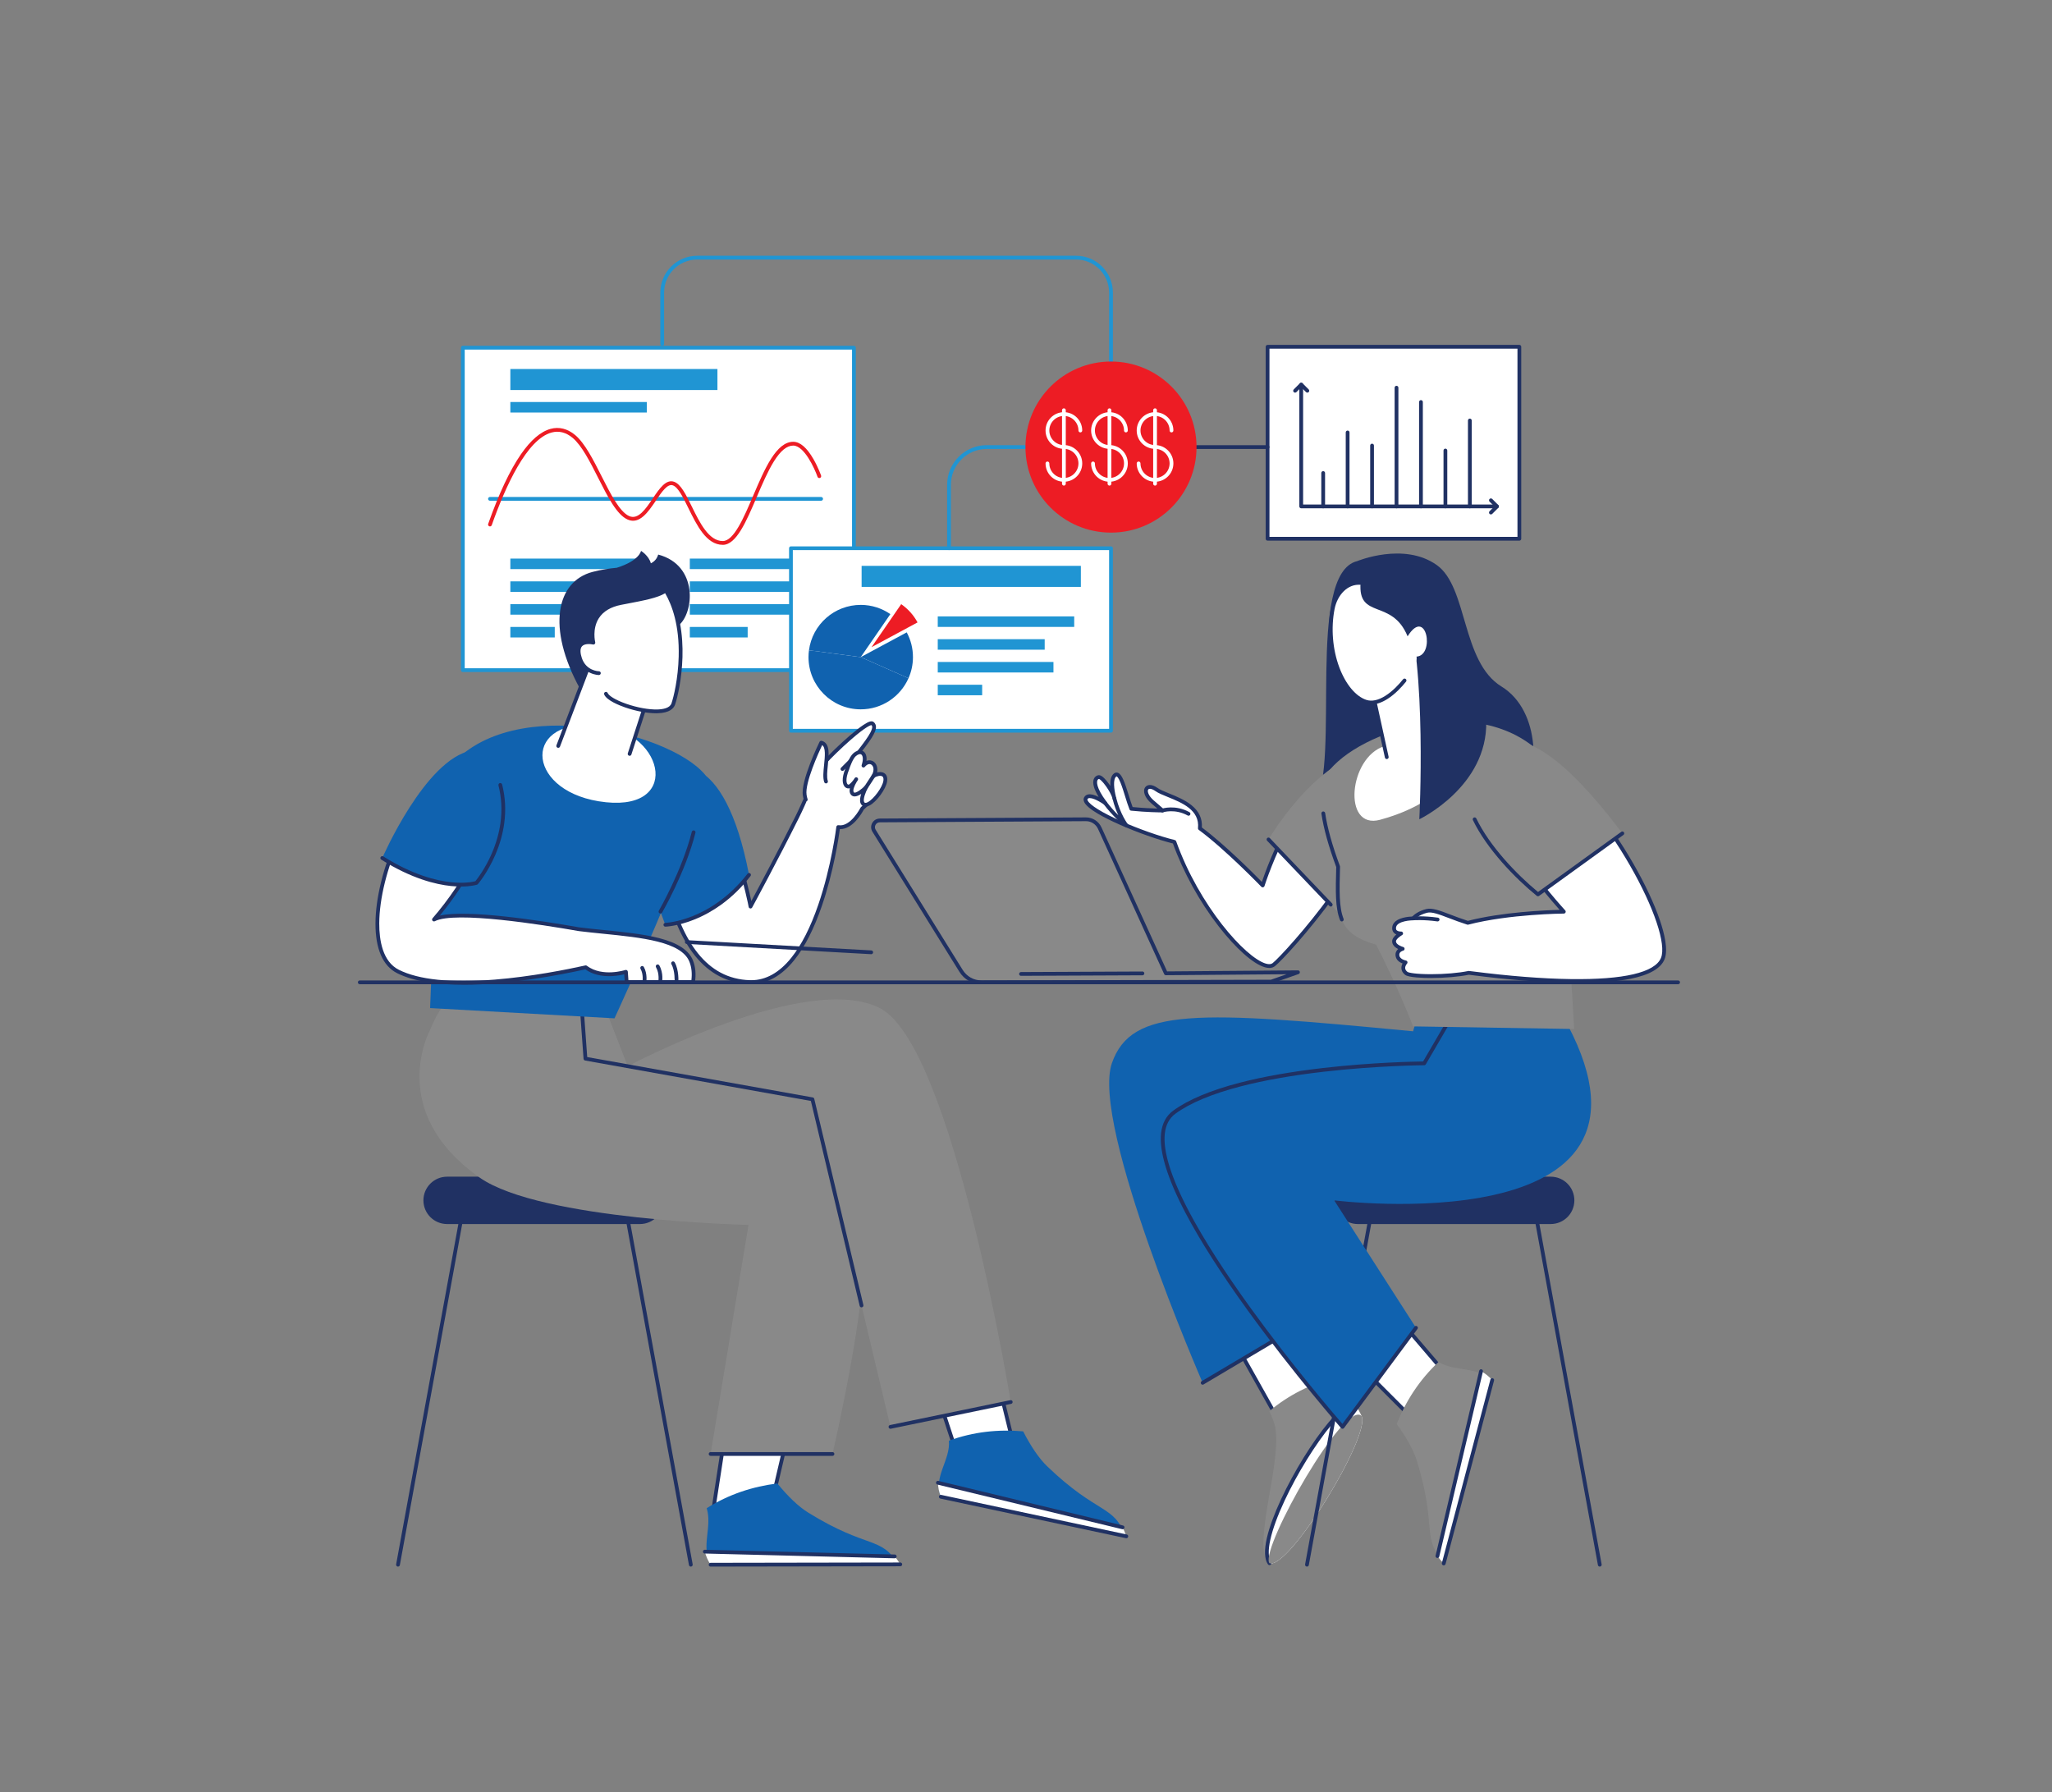 <?xml version="1.0" encoding="UTF-8"?>
<svg id="_àð_1" data-name="˜àð_1" xmlns="http://www.w3.org/2000/svg" viewBox="0 0 1905.31 1664">
  <rect x="0" y="0" width="1905.31" height="1664" fill="#808080" stroke="none"/>
  <defs>
    <style>
      .cls-1 {
        fill: #ed1c24;
      }

      .cls-2 {
        fill: #fff;
      }

      .cls-3 {
        fill: #1062af;
      }

      .cls-4 {
        fill: #203163;
      }

      .cls-5 {
        fill: #898989;
      }

      .cls-6 {
        fill: #2095d3;
      }
    </style>
  </defs>
  <g>
    <g>
      <g>
        <rect class="cls-2" x="429.74" y="322.79" width="363.15" height="299.4"/>
        <path class="cls-6" d="M792.88,623.95h-363.15c-.97,0-1.75-.79-1.75-1.75v-299.4c0-.97.79-1.75,1.75-1.75h363.15c.97,0,1.75.79,1.75,1.75v299.4c0,.97-.79,1.75-1.75,1.75ZM431.49,620.44h359.64v-295.89h-359.64v295.89Z"/>
      </g>
      <rect class="cls-6" x="473.87" y="342.58" width="192.28" height="19.53"/>
      <g>
        <path class="cls-6" d="M762.43,464.9h-307.48c-.97,0-1.75-.79-1.75-1.75s.79-1.75,1.75-1.75h307.48c.97,0,1.75.79,1.75,1.75s-.79,1.75-1.75,1.75Z"/>
        <path class="cls-1" d="M671.11,505.83c-15.21,0-24.09-18.1-31.93-34.06-4.92-10.03-9.57-19.5-14.45-21.17-5-1.71-10.19,5.98-15.7,14.12-7.11,10.52-15.17,22.45-26.17,17.67-10.1-4.38-18.52-21.06-27.45-38.71-7.46-14.75-15.17-30.01-23.64-37.1-6.21-5.19-12.84-6.88-19.69-5-23,6.31-42.87,50.24-55.48,85.99-.32.91-1.32,1.39-2.24,1.07-.91-.32-1.39-1.32-1.07-2.24,9.88-28.01,20.11-49.75,30.39-64.62,9.09-13.15,18.34-21.09,27.48-23.59,7.91-2.17,15.82-.2,22.87,5.69,9.03,7.55,16.91,23.13,24.53,38.21,8.25,16.32,16.78,33.2,25.71,37.08,8.32,3.61,15.21-6.57,21.86-16.42,6.27-9.28,12.2-18.05,19.74-15.47,6.25,2.14,10.98,11.78,16.46,22.94,7.39,15.05,15.76,32.1,28.78,32.1,10.24,0,19.4-21.44,28.26-42.17,10.56-24.72,21.49-50.28,37.39-49.97,6.25.12,12.48,5.53,18.54,16.06,4.35,7.56,6.98,14.96,7.09,15.27.32.91-.16,1.92-1.07,2.24-.91.32-1.92-.16-2.24-1.07-2.82-7.99-12.35-28.79-22.39-28.98-.07,0-.14,0-.21,0-5.85,0-11.68,4.74-17.8,14.5-5.74,9.14-11,21.45-16.08,33.35-9.73,22.78-18.93,44.3-31.49,44.3Z"/>
      </g>
      <rect class="cls-6" x="473.87" y="518.6" width="126.7" height="9.76"/>
      <rect class="cls-6" x="473.87" y="373.23" width="126.7" height="9.76"/>
      <rect class="cls-6" x="473.87" y="539.75" width="99.29" height="9.76"/>
      <rect class="cls-6" x="473.87" y="560.9" width="107.43" height="9.76"/>
      <rect class="cls-6" x="473.87" y="582.06" width="41.23" height="9.76"/>
      <rect class="cls-6" x="640.5" y="518.6" width="126.7" height="9.76"/>
      <rect class="cls-6" x="640.5" y="539.75" width="99.29" height="9.76"/>
      <rect class="cls-6" x="640.5" y="560.9" width="107.43" height="9.76"/>
      <rect class="cls-6" x="640.5" y="582.06" width="53.72" height="9.76"/>
      <g>
        <rect class="cls-2" x="1176.96" y="321.96" width="233.78" height="178.23"/>
        <path class="cls-4" d="M1410.74,501.94h-233.78c-.97,0-1.75-.79-1.75-1.75v-178.23c0-.97.79-1.75,1.75-1.75h233.78c.97,0,1.75.79,1.75,1.75v178.23c0,.97-.79,1.75-1.75,1.75ZM1178.72,498.43h230.27v-174.72h-230.27v174.72Z"/>
      </g>
      <g>
        <rect class="cls-2" x="734.39" y="508.99" width="297.17" height="169.42"/>
        <path class="cls-6" d="M1031.57,680.17h-297.17c-.97,0-1.75-.79-1.75-1.75v-169.42c0-.97.79-1.75,1.75-1.75h297.17c.97,0,1.75.79,1.75,1.75v169.42c0,.97-.79,1.75-1.75,1.75ZM736.15,676.66h293.66v-165.91h-293.66v165.91Z"/>
      </g>
      <path class="cls-6" d="M881.18,510.74c-.97,0-1.75-.79-1.75-1.75v-58.96c0-20.25,16.47-36.72,36.72-36.72h36.01c.97,0,1.75.79,1.75,1.75s-.79,1.75-1.75,1.75h-36.01c-18.31,0-33.21,14.9-33.21,33.21v58.96c0,.97-.79,1.75-1.75,1.75Z"/>
      <path class="cls-4" d="M1176.96,416.82h-65.98c-.97,0-1.75-.79-1.75-1.75s.79-1.75,1.75-1.75h65.98c.97,0,1.75.79,1.75,1.75s-.79,1.75-1.75,1.75Z"/>
      <path class="cls-6" d="M1031.57,337.41c-.97,0-1.75-.79-1.75-1.75v-64.03c0-16.91-13.76-30.67-30.67-30.67h-351.85c-16.91,0-30.67,13.76-30.67,30.67v47.75c0,.97-.79,1.75-1.75,1.75s-1.75-.79-1.75-1.75v-47.75c0-18.85,15.33-34.18,34.18-34.18h351.85c18.85,0,34.18,15.33,34.18,34.18v64.03c0,.97-.79,1.75-1.75,1.75Z"/>
      <g>
        <path class="cls-4" d="M1389.95,471.92h-181.75c-.97,0-1.75-.79-1.75-1.75v-113.08c0-.97.79-1.75,1.75-1.75s1.75.79,1.75,1.75v111.32h179.99c.97,0,1.75.79,1.75,1.75s-.79,1.75-1.75,1.75Z"/>
        <path class="cls-4" d="M1228.59,471.92c-.97,0-1.75-.79-1.75-1.75v-31.02c0-.97.79-1.75,1.75-1.75s1.75.79,1.75,1.75v31.02c0,.97-.79,1.75-1.75,1.75Z"/>
        <path class="cls-4" d="M1251.29,471.92c-.97,0-1.75-.79-1.75-1.75v-68.69c0-.97.79-1.75,1.75-1.75s1.75.79,1.75,1.75v68.69c0,.97-.79,1.75-1.75,1.75Z"/>
        <path class="cls-4" d="M1273.98,471.92c-.97,0-1.75-.79-1.75-1.75v-56.5c0-.97.79-1.75,1.75-1.75s1.75.79,1.75,1.75v56.5c0,.97-.79,1.75-1.75,1.75Z"/>
        <path class="cls-4" d="M1296.68,471.92c-.97,0-1.75-.79-1.75-1.75v-110.24c0-.97.79-1.75,1.75-1.75s1.75.79,1.75,1.75v110.24c0,.97-.79,1.75-1.75,1.75Z"/>
        <path class="cls-4" d="M1319.38,471.92c-.97,0-1.75-.79-1.75-1.75v-96.94c0-.97.79-1.75,1.75-1.75s1.75.79,1.75,1.75v96.94c0,.97-.79,1.75-1.75,1.75Z"/>
        <path class="cls-4" d="M1342.07,471.92c-.97,0-1.75-.79-1.75-1.75v-51.91c0-.97.79-1.75,1.75-1.75s1.75.79,1.75,1.75v51.91c0,.97-.79,1.75-1.75,1.75Z"/>
        <path class="cls-4" d="M1364.77,471.92c-.97,0-1.75-.79-1.75-1.75v-79.77c0-.97.79-1.75,1.75-1.75s1.75.79,1.75,1.75v79.77c0,.97-.79,1.75-1.75,1.75Z"/>
        <path class="cls-4" d="M1213.89,364.53c-.45,0-.9-.17-1.24-.51l-4.45-4.45-4.45,4.45c-.69.69-1.8.69-2.48,0-.69-.69-.69-1.8,0-2.48l5.69-5.69c.33-.33.78-.51,1.24-.51s.91.18,1.24.51l5.69,5.69c.69.69.69,1.8,0,2.48-.34.34-.79.51-1.24.51Z"/>
        <path class="cls-4" d="M1384.32,477.61c-.45,0-.9-.17-1.24-.51-.69-.69-.69-1.8,0-2.48l4.45-4.45-4.45-4.45c-.69-.69-.69-1.8,0-2.48.69-.69,1.8-.68,2.48,0l5.69,5.69c.69.69.69,1.8,0,2.48l-5.69,5.69c-.34.34-.79.51-1.24.51Z"/>
      </g>
      <rect class="cls-6" x="800.02" y="525.35" width="203.58" height="19.53"/>
      <rect class="cls-6" x="870.72" y="572.27" width="126.7" height="9.76"/>
      <rect class="cls-6" x="870.72" y="593.43" width="99.29" height="9.76"/>
      <rect class="cls-6" x="870.72" y="614.58" width="107.43" height="9.76"/>
      <rect class="cls-6" x="870.72" y="635.73" width="41.23" height="9.76"/>
      <circle class="cls-1" cx="1031.57" cy="415.07" r="79.42"/>
      <g>
        <path class="cls-2" d="M987.84,447.27c-9.39,0-17.03-7.64-17.03-17.03,0-.97.79-1.75,1.75-1.75s1.75.79,1.75,1.75c0,7.45,6.06,13.52,13.52,13.52s13.52-6.06,13.52-13.52-6.06-13.52-13.52-13.52c-9.39,0-17.03-7.64-17.03-17.03s7.64-17.03,17.03-17.03,17.03,7.64,17.03,17.03c0,.97-.79,1.75-1.75,1.75s-1.75-.79-1.75-1.75c0-7.45-6.06-13.52-13.52-13.52s-13.52,6.06-13.52,13.52,6.06,13.52,13.52,13.52c9.39,0,17.03,7.64,17.03,17.03s-7.64,17.03-17.03,17.03Z"/>
        <path class="cls-2" d="M987.84,450.84c-.97,0-1.75-.79-1.75-1.75v-68.24c0-.97.79-1.75,1.75-1.75s1.75.79,1.75,1.75v68.24c0,.97-.79,1.75-1.75,1.75Z"/>
      </g>
      <g>
        <path class="cls-2" d="M1030.16,447.27c-9.39,0-17.03-7.64-17.03-17.03,0-.97.79-1.75,1.75-1.75s1.75.79,1.75,1.75c0,7.45,6.06,13.52,13.52,13.52s13.52-6.06,13.52-13.52-6.06-13.52-13.52-13.52c-9.39,0-17.03-7.64-17.03-17.03s7.64-17.03,17.03-17.03,17.03,7.64,17.03,17.03c0,.97-.79,1.75-1.75,1.75s-1.75-.79-1.75-1.75c0-7.45-6.06-13.52-13.52-13.52s-13.52,6.06-13.52,13.52,6.06,13.52,13.52,13.52c9.39,0,17.03,7.64,17.03,17.03s-7.64,17.03-17.03,17.03Z"/>
        <path class="cls-2" d="M1030.16,450.84c-.97,0-1.75-.79-1.75-1.75v-68.24c0-.97.79-1.75,1.75-1.75s1.75.79,1.75,1.75v68.24c0,.97-.79,1.75-1.75,1.75Z"/>
      </g>
      <g>
        <path class="cls-2" d="M1072.48,447.27c-9.39,0-17.03-7.64-17.03-17.03,0-.97.79-1.75,1.75-1.75s1.75.79,1.75,1.75c0,7.45,6.06,13.52,13.52,13.52s13.52-6.06,13.52-13.52-6.06-13.52-13.52-13.52c-9.39,0-17.03-7.64-17.03-17.03s7.64-17.03,17.03-17.03,17.03,7.64,17.03,17.03c0,.97-.79,1.75-1.75,1.75s-1.75-.79-1.75-1.75c0-7.45-6.06-13.52-13.52-13.52s-13.52,6.06-13.52,13.52,6.06,13.52,13.52,13.52c9.39,0,17.03,7.64,17.03,17.03s-7.64,17.03-17.03,17.03Z"/>
        <path class="cls-2" d="M1072.48,450.84c-.97,0-1.75-.79-1.75-1.75v-68.24c0-.97.79-1.75,1.75-1.75s1.75.79,1.75,1.75v68.24c0,.97-.79,1.75-1.75,1.75Z"/>
      </g>
      <g>
        <path class="cls-1" d="M851.95,577.85c-3.65-6.78-8.88-12.58-15.18-16.94l-27.52,39.92,42.71-22.98Z"/>
        <path class="cls-3" d="M826.72,570.16c-7.78-5.37-17.2-8.54-27.37-8.57-24.67-.07-45.08,18.29-48.21,42.13l48.06,6.36,27.52-39.92Z"/>
        <path class="cls-3" d="M751.14,603.72c-.27,2.04-.42,4.1-.43,6.21-.08,26.78,21.56,48.55,48.34,48.63,19.85.06,36.95-11.83,44.5-28.89l-44.35-19.6-48.06-6.36Z"/>
        <path class="cls-3" d="M841.91,587.1l-42.71,22.98,44.35,19.6c2.63-5.95,4.12-12.53,4.14-19.45.03-8.37-2.07-16.25-5.78-23.13Z"/>
      </g>
    </g>
    <g>
      <g>
        <g>
          <polygon class="cls-2" points="683.57 1263.87 661.01 1410.34 705.33 1443.14 747.87 1261.41 683.57 1263.87"/>
          <path class="cls-4" d="M705.33,1444.9c-.37,0-.74-.12-1.04-.34l-44.32-32.81c-.52-.39-.79-1.03-.69-1.68l22.56-146.47c.13-.83.83-1.45,1.67-1.49l64.29-2.46c.55-.02,1.07.21,1.42.64.35.42.48.98.35,1.52l-42.53,181.74c-.13.58-.55,1.04-1.1,1.25-.2.07-.4.11-.6.11ZM662.91,1409.56l41.33,30.59,41.4-176.9-60.55,2.32-22.18,143.99Z"/>
        </g>
        <g>
          <g>
            <path class="cls-3" d="M750.57,1404.41c-9.44-5.83-19.19-15.41-28.8-27.14-22.86,2.84-44.99,10-65.58,22.97,5.35,17.43-5.57,35.26,3.61,52.46l174.14-.3c-15.62-26.53-28.12-13.87-83.38-47.99Z"/>
            <path class="cls-2" d="M830.79,1444.99c1.74,2.08,3.43,4.51,5.14,7.41l-176.12.3c-2.66-4.02-4.31-8.06-5.38-12.13l176.36,4.42Z"/>
          </g>
          <path class="cls-4" d="M830.79,1446.74s-.03,0-.04,0l-176.36-4.42c-.97-.02-1.73-.83-1.71-1.8.02-.95.8-1.71,1.75-1.71.01,0,.03,0,.04,0l176.36,4.42c.97.02,1.73.83,1.71,1.8-.02.95-.8,1.71-1.75,1.71Z"/>
          <path class="cls-4" d="M659.81,1454.45c-.97,0-1.75-.78-1.75-1.75,0-.97.78-1.76,1.75-1.76l176.12-.3h0c.97,0,1.75.78,1.75,1.75,0,.97-.78,1.76-1.75,1.76l-176.12.3h0Z"/>
        </g>
      </g>
      <g>
        <g>
          <polygon class="cls-2" points="852.2 1239.31 898.48 1380.1 952.86 1389.24 908.39 1207.97 852.2 1239.31"/>
          <path class="cls-4" d="M952.86,1391c-.1,0-.19,0-.29-.02l-54.38-9.15c-.64-.11-1.17-.56-1.38-1.18l-46.28-140.78c-.26-.8.08-1.67.81-2.08l56.19-31.34c.48-.27,1.05-.3,1.56-.08.5.22.87.66,1,1.19l44.47,181.27c.14.57-.02,1.18-.42,1.61-.33.36-.8.56-1.29.56ZM899.82,1378.54l50.7,8.53-43.29-176.45-52.92,29.51,45.5,138.4Z"/>
        </g>
        <g>
          <g>
            <path class="cls-3" d="M972.46,1361.48c-8-7.68-15.52-19.1-22.44-32.59-22.94-2.03-46.08.32-68.95,8.66,1.57,18.17-14.77,33.46-7.5,52.05l171.12,36.75c-9.69-29.22-25.38-19.89-72.22-64.87Z"/>
            <path class="cls-2" d="M1042.34,1418.02c1.26,2.4,2.41,5.13,3.47,8.33l-172.24-36.75c-1.76-4.49-2.52-8.79-2.71-12.99l171.49,41.42Z"/>
          </g>
          <path class="cls-4" d="M1042.34,1419.77c-.14,0-.27-.02-.41-.05l-171.49-41.42c-.94-.23-1.52-1.18-1.29-2.12.23-.94,1.18-1.52,2.12-1.29l171.49,41.42c.94.23,1.52,1.18,1.29,2.12-.19.8-.91,1.34-1.7,1.34Z"/>
          <path class="cls-4" d="M1045.81,1428.1c-.12,0-.24-.01-.37-.04l-172.24-36.75c-.95-.2-1.55-1.13-1.35-2.08.2-.95,1.13-1.55,2.08-1.35l172.24,36.75c.95.2,1.55,1.13,1.35,2.08-.18.82-.9,1.39-1.71,1.39Z"/>
        </g>
      </g>
      <path class="cls-4" d="M594.18,1136.41h-179.05c-12.14,0-21.98-9.84-21.98-21.98h0c0-12.14,9.84-21.98,21.98-21.98h179.05c12.14,0,21.98,9.84,21.98,21.98h0c0,12.14-9.84,21.98-21.98,21.98Z"/>
      <path class="cls-4" d="M369.55,1454.45c-.1,0-.21,0-.32-.03-.95-.17-1.58-1.09-1.41-2.04l59.6-325.94c.17-.95,1.09-1.58,2.04-1.41.95.17,1.58,1.09,1.41,2.04l-59.6,325.94c-.15.85-.89,1.44-1.72,1.44Z"/>
      <path class="cls-4" d="M641.43,1454.45c-.83,0-1.57-.59-1.72-1.44l-59.6-325.94c-.17-.95.46-1.87,1.41-2.04.95-.17,1.87.46,2.04,1.41l59.6,325.94c.17.95-.46,1.87-1.41,2.04-.11.02-.21.03-.32.03Z"/>
      <path class="cls-5" d="M399.35,956.16c29.03-72.11,83.54-41.99,159.39-28.28l24.13,62.03c70.73,12.74,131.68,23.7,171.46,30.69,92.82,16.31,50.86,130.74,45.08,183.63-6.6,60.44-26.45,145.66-26.45,145.66h-113.15l35.18-212.67s-193.08-4.19-249.62-43.93c-87.55-61.54-46.02-137.12-46.02-137.12Z"/>
      <path class="cls-5" d="M938.5,1301.64l-111.69,23.09-72.47-304.14-171.46-30.69s167.56-89.32,234.74-53.59c67.18,35.72,120.88,365.33,120.88,365.33Z"/>
      <path class="cls-4" d="M799.95,1213.76c-.79,0-1.51-.54-1.71-1.35l-45.34-190.29-209.62-37.52c-.79-.14-1.38-.8-1.44-1.6l-2.84-39.1c-.07-.97.66-1.81,1.62-1.88.97-.07,1.81.66,1.88,1.62l2.74,37.74,209.41,37.49c.69.12,1.24.64,1.4,1.32l45.61,191.41c.22.94-.36,1.89-1.3,2.11-.14.03-.27.05-.41.05Z"/>
      <path class="cls-4" d="M826.81,1326.49c-.81,0-1.55-.57-1.72-1.4-.2-.95.41-1.88,1.36-2.07l111.69-23.09c.95-.19,1.88.41,2.07,1.36s-.41,1.88-1.36,2.07l-111.69,23.09c-.12.02-.24.04-.36.04Z"/>
      <path class="cls-4" d="M772.96,1351.64h-113.15c-.97,0-1.75-.79-1.75-1.75s.79-1.75,1.75-1.75h113.15c.97,0,1.75.79,1.75,1.75s-.79,1.75-1.75,1.75Z"/>
      <path class="cls-3" d="M654.43,719c-34.23-40.84-189.83-77.43-242.03,0-7.03,54.2-13.05,216.91-13.05,216.91l171.22,9.52s97.48-210.17,83.85-226.43Z"/>
      <g>
        <g>
          <path class="cls-2" d="M778.3,767.87c12.59,2.11,22.3-17.25,22.3-17.25,0,0,24.43-21.68,18.76-27.64-5.67-5.95-10.08-.92-10.08-.92,0,0,6.69-6.43,1.2-10.13s-8.75-1.14-8.75-1.14c2-4.54-1.39-11.05-5.51-10.86,13.09-16.51,18.26-24.72,13.83-28.24-4.03-3.19-34.58,25.03-45.07,36.89-7.95,8.99-14.56,29.55-24.75,49.96-20.04,40.18-43.36,83.12-43.36,83.12,0,0-16.82-92.24-52.83-99.29-20.46-4.01-35.13,39.57-24.99,80.94,12.51,51.03,35.44,87.17,77.14,88.46,64.51,2.01,82.11-143.91,82.11-143.91Z"/>
          <path class="cls-4" d="M697.49,913.55c-.45,0-.91,0-1.37-.02-20.25-.63-37.35-9.46-50.83-26.24-11.82-14.72-21.23-36.11-27.96-63.56-3.59-14.66-4.31-30.73-2.02-45.25,2.2-13.95,6.9-25.28,13.22-31.91,4.74-4.97,10.22-7.02,15.83-5.92,8.68,1.7,16.94,8.17,24.56,19.22,5.96,8.65,11.57,20.16,16.68,34.2,6.32,17.37,10.31,34.45,12.02,42.5,6.38-11.85,24.87-46.41,41.03-78.81,3.68-7.38,6.84-14.65,9.89-21.68,5.3-12.2,9.87-22.74,15.12-28.67,5.64-6.37,16.2-16.57,25.13-24.26,5.2-4.48,9.58-7.91,13.02-10.18,4.91-3.25,7.61-4.02,9.33-2.66,3.86,3.06,1.92,7.99.12,11.43-2.03,3.89-5.56,8.95-12.01,17.17,1.08.58,2.06,1.49,2.88,2.69,1.36,1.98,2.03,4.36,1.94,6.61,1.84-.17,4.37.23,7.39,2.26,2.21,1.49,2.81,3.34,2.92,4.62.1,1.12-.12,2.21-.5,3.22,2.35.05,4.62,1.2,6.76,3.45.93.98,1.4,2.3,1.33,3.82-.35,8.22-17.03,23.51-19.95,26.12-1.32,2.52-10.16,18.46-22.2,18.06-1.05,7.64-5.86,39.79-16.73,71.37-7.3,21.23-15.88,38.08-25.49,50.09-11.86,14.82-25.34,22.32-40.1,22.32ZM641.41,743.87c-3.61,0-7.08,1.72-10.33,5.12-11.12,11.66-18.03,42.49-10.33,73.9,6.61,26.96,15.79,47.88,27.29,62.2,6.25,7.79,13.35,13.82,21.09,17.94,8.14,4.33,17.26,6.68,27.12,6.99.41.01.83.02,1.24.02,13.65,0,26.21-7.05,37.36-20.98,9.36-11.69,17.74-28.18,24.91-49.01,12.27-35.64,16.76-72.03,16.8-72.39.06-.48.31-.91.69-1.2.38-.29.87-.41,1.34-.33,11.16,1.87,20.35-16.12,20.45-16.3.1-.2.24-.38.4-.52,7.24-6.43,18.8-18.59,19.02-23.86.03-.74-.19-1.07-.37-1.25-1.51-1.58-2.98-2.37-4.41-2.36-1.45.02-2.54.89-2.93,1.25-.12.12-.2.21-.25.25-.68.65-1.75.65-2.43,0-.68-.65-.73-1.72-.11-2.43.02-.02.12-.13.29-.3.9-.94,2.79-3.34,2.62-5.21-.04-.49-.23-1.24-1.38-2.01-4.11-2.77-6.46-1.36-6.7-1.2-.62.52-1.49.53-2.14.05-.66-.49-.86-1.39-.53-2.14.82-1.87.45-4.54-.89-6.5-.85-1.24-1.94-1.96-2.93-1.91-.69.03-1.33-.34-1.64-.95-.31-.61-.24-1.35.19-1.89,7.36-9.29,11.22-14.71,13.3-18.71,2.61-5.01,1.62-6.37.97-6.93-.66.05-4.62.93-19.18,13.61-8.62,7.51-18.34,16.94-23.65,22.93-4.87,5.51-9.35,15.81-14.53,27.74-3.07,7.07-6.24,14.38-9.97,21.84-19.82,39.75-43.15,82.75-43.38,83.18-.36.65-1.08,1.01-1.82.9-.74-.12-1.32-.69-1.45-1.42-.04-.23-4.29-23.23-12.85-46.76-7.79-21.4-20.8-47.64-38.6-51.13-.77-.15-1.53-.23-2.29-.23Z"/>
        </g>
        <path class="cls-4" d="M782.22,715.71c-.45,0-.9-.17-1.24-.51-.69-.68-.69-1.8,0-2.48l14-14.02c.69-.69,1.8-.69,2.48,0,.69.68.69,1.8,0,2.48l-14,14.02c-.34.34-.79.51-1.24.51Z"/>
        <g>
          <path class="cls-2" d="M786.63,714.07c-5.68,14.08-.08,18.16,3.3,15.31,3.37-2.85,5.08-5.95,5.08-5.95,0,0-6.76,9.46-3.53,13.33,3.23,3.87,12.59-5.68,12.59-5.68,0,0-7.18,13.36-1.73,15.82,5.45,2.46,18.24-13.26,19.6-21.57,1.37-8.31-6.51-7.8-11.01-4.78,5.63-9.08-2.46-17.79-9.21-9.75,3.59-10.59-1.72-15.79-8.31-10.06-3.59,3.12-6.78,13.33-6.78,13.33Z"/>
          <path class="cls-4" d="M803.61,748.91c-.71,0-1.37-.14-1.99-.42-1.29-.58-2.22-1.63-2.69-3.03-.79-2.34-.21-5.54.71-8.4-2.04,1.36-4.32,2.43-6.28,2.36-1.3-.05-2.41-.59-3.22-1.55-1.24-1.48-1.58-3.52-1.03-6.08-1.36.4-2.79.18-3.98-.68-1.64-1.18-2.58-3.43-2.67-6.33-.09-3.11.76-6.91,2.53-11.31.43-1.37,3.5-10.77,7.28-14.06,3.31-2.88,6.81-3.58,9.36-1.87,2.36,1.58,3.36,4.81,2.9,8.9,2.61-1.09,5.05-.5,6.69.69,2.56,1.85,4.09,5.67,3.04,10.04,2.42-.62,4.95-.56,6.85.66,1.59,1.02,3.32,3.2,2.57,7.78-1.16,7.05-9.63,18.65-16.19,22.17-1.41.75-2.71,1.13-3.88,1.13ZM804.07,729.32c.36,0,.73.11,1.04.34.7.52.92,1.47.51,2.24-1.8,3.35-4.3,9.69-3.37,12.44.21.62.54.84.81.96.56.25,1.57.03,2.77-.61,5.6-3,13.4-13.65,14.38-19.64.25-1.49.27-3.44-1-4.26-1.54-.99-4.82-.44-7.29,1.22-.69.46-1.6.38-2.2-.19-.6-.57-.71-1.49-.27-2.19,1.99-3.2,2.42-7.69-.29-9.65-1.73-1.26-4.01-.53-6.08,1.95-.54.65-1.47.82-2.2.4-.74-.41-1.07-1.29-.8-2.09,1.8-5.33,1.06-8.8-.4-9.78-1.15-.77-3.06-.17-5.11,1.61-2.63,2.29-5.41,9.82-6.25,12.53-.01.04-.03.09-.05.13-3.54,8.78-2.26,12.7-1.08,13.55.63.45,1.28.05,1.62-.24,1.71-1.45,2.97-2.98,3.74-4.05.58-.94,1.01-1.54,1.04-1.59.54-.76,1.58-.96,2.36-.46.79.49,1.05,1.52.6,2.33-.03.06-.43.78-1.19,1.82-2.06,3.39-3.9,7.9-2.53,9.53.14.16.3.28.66.29,2.23.08,6.8-3.5,9.33-6.07.34-.35.8-.53,1.25-.53ZM786.63,714.07h0,0Z"/>
        </g>
        <path class="cls-4" d="M804.07,732.82c-.33,0-.66-.09-.96-.29-.81-.53-1.04-1.62-.51-2.43l6.86-10.52c.53-.81,1.62-1.04,2.43-.51.81.53,1.04,1.62.51,2.43l-6.86,10.52c-.34.52-.9.8-1.47.8Z"/>
        <path class="cls-2" d="M762.53,689.52c10.37,2.41,1.2,26.8,4.45,36.07,3.26,9.27-10.39,22.16-10.39,22.16,0,0-7.39,3.59-9.42-9.55s15.35-48.68,15.35-48.68Z"/>
        <g>
          <path class="cls-2" d="M748.17,742.38c-.4-1.16-.73-2.54-.99-4.18-2.02-13.14,15.35-48.68,15.35-48.68,10.37,2.41,1.2,26.8,4.45,36.07"/>
          <path class="cls-4" d="M748.16,744.13c-.73,0-1.41-.46-1.66-1.19-.45-1.31-.8-2.81-1.06-4.48-2.08-13.53,14.79-48.25,15.51-49.72.36-.73,1.18-1.12,1.97-.94,3.61.84,5.73,3.83,6.3,8.87.45,3.99-.06,8.94-.55,13.71-.57,5.6-1.17,11.4-.04,14.61.32.91-.16,1.92-1.07,2.24-.91.32-1.92-.16-2.24-1.07-1.39-3.95-.78-9.87-.14-16.13.8-7.84,1.63-15.93-1.79-18.26-3.22,6.82-16.17,35.18-14.48,46.15.23,1.47.53,2.77.91,3.88.31.92-.18,1.91-1.09,2.23-.19.06-.38.09-.57.09Z"/>
        </g>
      </g>
      <path class="cls-3" d="M604.5,729.59c19.73-29.31,68.44-35.13,90.98,82.65-23.98,37.06-77.69,46.32-77.69,46.32,0,0-37.7-92.72-13.29-128.97Z"/>
      <g>
        <path class="cls-2" d="M446.73,725.96c24.94,19.14-5.49,83.57-43.79,127.76,18.8-9.73,96.58,2.29,134.69,9h0c42.13,5.28,94.58,5.66,104.12,29.56,2.61,6.54,2.67,13.43,1.73,19.51h-61.63c-.36-5.06-.68-9.53-.68-9.53,0,0-22.27,7.27-37.28-4.2-36.55,8.11-130.59,25.77-174.33,3.9-54.95-27.47,19.96-219.93,77.18-175.99Z"/>
        <path class="cls-4" d="M430.37,914.25c-23.67,0-45.81-2.83-61.6-10.73-13.27-6.63-20.23-22.62-20.14-46.24.09-23.51,7.48-53.33,19.78-79.77,6.1-13.12,13.25-25.02,20.68-34.42,8.12-10.27,16.44-17.54,24.75-21.62,5.79-2.84,11.53-4.08,17.07-3.69,5.9.42,11.59,2.7,16.9,6.78h0c5.48,4.21,8.68,10.56,9.53,18.89,1.37,13.51-3.51,31.98-14.12,53.41-8.86,17.91-21.12,36.59-34.86,53.19,25.49-5.73,90.67,4.1,129.53,10.93,7.38.93,15.24,1.72,22.84,2.48,18.02,1.81,36.65,3.69,51.56,7.57,17.19,4.48,27.36,11.22,31.11,20.6,2.39,6,3.01,12.87,1.83,20.43-.13.85-.87,1.48-1.73,1.48h-61.63c-.92,0-1.68-.71-1.75-1.63l-.53-7.38c-2.35.59-6.43,1.43-11.33,1.69-9.82.5-18.36-1.66-24.76-6.26-24.65,5.44-71.27,14.31-113.12,14.31ZM428.87,721.22c-4.37,0-8.87,1.13-13.48,3.4-15.25,7.48-31.21,27.3-43.8,54.36-12.09,26.01-19.36,55.28-19.45,78.3-.06,15.48,3.05,35.52,18.2,43.09,18.59,9.3,48.52,12.36,88.94,9.12,34.02-2.73,67.37-9.42,84.23-13.16.5-.11,1.03,0,1.45.32,7.31,5.58,16.55,6.37,23.03,6.04,7.14-.36,12.6-2.1,12.65-2.12.51-.17,1.07-.09,1.52.21.45.3.73.79.77,1.33l.57,7.9h58.47c.78-6.34.17-12.08-1.83-17.1-7.46-18.71-44.21-22.4-79.75-25.98-7.61-.77-15.48-1.56-22.91-2.49-.04,0-.09-.01-.13-.02-33.95-5.97-114.94-18.81-133.58-9.17-.75.39-1.66.19-2.19-.47-.52-.66-.5-1.6.05-2.23,15.19-17.53,28.85-37.86,38.45-57.27,10.31-20.83,15.07-38.64,13.77-51.5-.74-7.33-3.49-12.86-8.17-16.46-5.32-4.08-10.94-6.13-16.8-6.13Z"/>
      </g>
      <path class="cls-3" d="M437.76,696.83c34.74-6.42,72.99,24.3,4.64,122.83-43.26,8.81-87.46-23.07-87.46-23.07,0,0,39.84-91.82,82.81-99.76Z"/>
      <path class="cls-4" d="M628.12,913.53s-.08,0-.11,0c-.97-.06-1.7-.9-1.64-1.86,0-.1.6-10.23-2.95-16.49-.48-.84-.18-1.91.66-2.39.84-.48,1.91-.18,2.39.66,4.07,7.18,3.43,17.98,3.4,18.44-.06.93-.83,1.64-1.75,1.64Z"/>
      <path class="cls-4" d="M612.96,913.53c-.11,0-.23-.01-.34-.03-.95-.19-1.57-1.11-1.38-2.06.01-.07,1.36-7.29-2.11-13.42-.48-.84-.18-1.91.66-2.39.84-.48,1.91-.18,2.39.66,4.13,7.29,2.57,15.49,2.5,15.83-.17.84-.9,1.41-1.72,1.41Z"/>
      <path class="cls-4" d="M598.32,913.53c-.1,0-.19,0-.29-.02-.96-.16-1.6-1.06-1.44-2.02.01-.06,1.07-6.8-1.84-12.01-.47-.85-.17-1.92.68-2.39.85-.47,1.91-.17,2.39.68,3.53,6.31,2.29,13.98,2.24,14.3-.14.86-.89,1.47-1.73,1.47Z"/>
      <path class="cls-4" d="M427.94,823.06c-2.73,0-5.81-.14-9.23-.48-13.99-1.42-36.57-6.82-64.7-24.5-.82-.52-1.07-1.6-.55-2.42.52-.82,1.6-1.07,2.42-.55,27.43,17.24,49.36,22.54,62.93,23.96,11.14,1.16,19.35-.03,22.58-.93,1.62-2,9.11-11.58,15.28-25.87,4.05-9.39,6.76-18.94,8.04-28.4,1.59-11.79.96-23.46-1.88-34.7-.24-.94.33-1.89,1.27-2.13.94-.24,1.89.33,2.13,1.27,2.96,11.69,3.61,23.84,1.95,36.1-1.33,9.79-4.13,19.66-8.33,29.36-7.14,16.5-15.75,26.62-16.11,27.04-.21.25-.49.43-.79.53-.28.09-5.5,1.73-15,1.73ZM442.4,819.66h0,0Z"/>
      <path class="cls-4" d="M613.27,848.12c-.3,0-.6-.08-.88-.24-.84-.49-1.12-1.56-.63-2.4.21-.37,21.48-37.08,30.58-73.21.24-.94,1.19-1.51,2.13-1.27.94.24,1.51,1.19,1.27,2.13-9.23,36.63-30.74,73.75-30.95,74.12-.33.56-.91.87-1.52.87Z"/>
      <path class="cls-4" d="M617.79,860.31c-.94,0-1.72-.75-1.75-1.7-.03-.97.73-1.78,1.7-1.81.1,0,10.72-.43,25.37-6.25,13.51-5.37,33.32-16.56,50.99-39.38.59-.77,1.7-.91,2.46-.31.77.59.91,1.7.31,2.46-8.04,10.38-17.18,19.31-27.17,26.54-8,5.79-16.57,10.51-25.46,14.03-15.18,6.01-25.94,6.42-26.39,6.43-.02,0-.04,0-.06,0Z"/>
      <path class="cls-2" d="M557.8,673.63c-73.01-8.75-70.69,58.97-2.07,70.26,77.42,12.73,62.84-62.97,2.07-70.26Z"/>
      <g>
        <path class="cls-4" d="M550.22,530.97c8.18-2.14,15.71-3.21,22.49-3.86,21.15-6.6,22.49-15.67,22.49-15.67,0,0,7.25,4.4,9.13,11.54,3.28-1.6,5.59-4.08,6.82-8.11,37.6,9.91,33.32,54.6,18.77,65.93-14.55,11.32-54.68,39.96-54.82,54.51-.13,14.56-24.71,25.8-36.59,4.11-31.31-57.14-21.67-99.71,11.68-108.44Z"/>
        <path class="cls-4" d="M595.21,602.73c-.06,0-.11,0-.17,0l-44.27-4.32c-.96-.09-1.67-.95-1.58-1.92.09-.96.95-1.67,1.92-1.58l44.27,4.32c.96.09,1.67.95,1.58,1.92-.09.91-.85,1.58-1.74,1.58Z"/>
        <polygon class="cls-2" points="610.41 620.34 584.59 699.93 516.1 698.37 561.3 579.6 610.41 620.34"/>
        <path class="cls-4" d="M584.59,701.69c-.18,0-.36-.03-.54-.09-.92-.3-1.43-1.29-1.13-2.21l25.45-78.46-46.31-38.41-42.1,110.64c-.34.91-1.36,1.36-2.26,1.02-.91-.34-1.36-1.36-1.02-2.26l42.98-112.93c.2-.53.65-.93,1.19-1.07.55-.14,1.13-.02,1.57.35l49.11,40.74c.55.46.77,1.21.55,1.89l-25.82,79.59c-.24.74-.93,1.21-1.67,1.21Z"/>
        <path class="cls-2" d="M550.94,596.65s-7.8-30.46,25.69-36.87c21.03-4.03,34.2-6.26,41.53-11.49,22.72,36.8,11.64,91.69,6.95,105.32-5.47,15.87-58.41.53-62.49-9.52-4.07-10.05-6.57-19.14-6.57-19.14,0,0-13.17-.17-17.56-13.69-6.22-19.12,12.45-14.62,12.45-14.62Z"/>
        <g>
          <path class="cls-2" d="M556.05,624.95s-13.17-.17-17.56-13.69c-6.21-19.12,12.45-14.62,12.45-14.62,0,0-7.8-30.46,25.69-36.87,21.03-4.03,34.2-6.26,41.53-11.49,22.72,36.8,11.64,91.69,6.95,105.32-5.47,15.87-58.41.53-62.49-9.52"/>
          <path class="cls-4" d="M609.18,662.21c-8.24,0-18.88-2.01-28.79-5.45-5.08-1.77-17.15-6.47-19.39-12.01-.36-.9.07-1.92.97-2.29.9-.36,1.92.07,2.29.97.94,2.32,6.65,6.31,17.29,10.01,10.06,3.5,20.83,5.45,28.83,5.24,5.13-.14,11.56-1.23,13.08-5.65,2.09-6.07,6.18-22.96,6.71-43.44.75-29.14-6.21-47.9-12.57-58.84-7.33,4.4-19.2,6.66-36.55,9.97-1.33.25-2.69.51-4.08.78-9.84,1.88-16.9,6.09-20.98,12.51-6.34,9.96-3.37,22.09-3.34,22.21.15.6-.02,1.23-.45,1.67-.43.44-1.06.62-1.66.47-1.96-.47-7.61-1.09-10.12,1.62-2.29,2.48-1.4,7.21-.25,10.75,3.93,12.11,15.43,12.47,15.92,12.47.97.02,1.74.82,1.72,1.78-.02.96-.8,1.73-1.75,1.73,0,0-.02,0-.02,0-.15,0-3.7-.07-7.83-1.93-3.83-1.73-8.91-5.38-11.37-12.97-2.09-6.44-1.75-11.23,1.02-14.22,2.98-3.22,7.91-3.34,10.92-3.05-.64-4.45-1.12-13.94,4.24-22.38,4.62-7.28,12.46-12.02,23.3-14.1,1.4-.27,2.76-.53,4.09-.78,18.2-3.47,30.22-5.76,36.75-10.41.4-.28.89-.39,1.37-.29.48.1.89.39,1.15.8,23.4,37.9,11.56,93.89,7.11,106.81-1.2,3.49-5.01,7.71-16.3,8.01-.42.01-.85.02-1.29.02Z"/>
        </g>
      </g>
    </g>
    <g>
      <g>
        <polygon class="cls-2" points="1251.01 1168.7 1347.39 1281.28 1327.02 1332.52 1195.08 1200.5 1251.01 1168.7"/>
        <path class="cls-4" d="M1327.02,1334.27c-.46,0-.91-.18-1.24-.51l-131.94-132.02c-.39-.39-.57-.93-.5-1.48.07-.54.4-1.02.87-1.29l55.93-31.79c.73-.42,1.65-.25,2.2.38l96.38,112.58c.42.49.54,1.18.3,1.79l-20.37,51.24c-.22.55-.7.95-1.28,1.07-.12.02-.24.04-.35.04ZM1197.95,1200.88l128.43,128.51,19-47.78-94.75-110.67-52.67,29.94Z"/>
      </g>
      <g>
        <polygon class="cls-2" points="1184.04 1179.82 1246.56 1300.69 1198.1 1338.21 1099.11 1161.8 1184.04 1179.82"/>
        <path class="cls-4" d="M1198.1,1339.96c-.12,0-.23-.01-.35-.04-.5-.1-.93-.42-1.18-.86l-98.99-176.41c-.34-.6-.29-1.34.12-1.9.41-.55,1.1-.82,1.78-.68l84.93,18.02c.51.11.95.44,1.19.91l62.52,120.88c.39.75.19,1.68-.48,2.19l-48.45,37.51c-.31.24-.69.37-1.07.37ZM1102.54,1164.32l96.1,171.26,45.69-35.37-61.47-118.84-80.32-17.04Z"/>
      </g>
      <g>
        <path class="cls-5" d="M1264.27,1314.66c8.95,19.33-74.61,154.61-87.7,134.93-13.09-19.67,15.5-97.71,6.77-127.5-.9-3.08-2.54-7.16-4.72-11.94,17.34-14.6,38.26-25.37,61.28-31.11,9.95,15.75,17.37,20.52,24.36,35.62Z"/>
        <path class="cls-2" d="M1264.27,1314.67c-1.79-3.89-3.62-7.1-5.52-9.97-18.77-8.2-97.06,121.09-80.03,146.62,18.19,6.17,94.1-118.2,85.55-136.65Z"/>
        <path class="cls-4" d="M1178.72,1453.07c-.57,0-1.12-.27-1.46-.78-3.26-4.9-3.56-13.22-.88-24.72,2.3-9.87,6.87-22.27,13.21-35.86,11.9-25.5,29.16-53.4,43.96-71.07,11.75-14.03,20.46-19.93,25.9-17.56.89.39,1.29,1.42.91,2.31-.39.89-1.42,1.29-2.31.91-1.36-.59-6.94-1.15-21.8,16.6-14.62,17.46-31.69,45.05-43.48,70.3-13.27,28.42-17.86,49.25-12.59,57.15.54.81.32,1.9-.49,2.43-.3.2-.64.3-.97.3Z"/>
        <path class="cls-5" d="M1264.27,1314.68v-.02c-15.69-15.9-92.87,120.9-85.9,136.08l.06.13c.09.15.19.29.28.44,18.19,6.17,94.06-118.12,85.56-136.64Z"/>
      </g>
      <path class="cls-4" d="M1260.79,1136.41h179.05c12.14,0,21.98-9.84,21.98-21.98h0c0-12.14-9.84-21.98-21.98-21.98h-179.05c-12.14,0-21.98,9.84-21.98,21.98h0c0,12.14,9.84,21.98,21.98,21.98Z"/>
      <path class="cls-3" d="M1344.29,918.47c-22.44-2.18-32.18,39-32.18,39-200.52-19.18-261.28-22.44-279.63,29.37-20.22,57.09,84.2,296.95,84.2,296.95l104.4-61.94s-90.69-165.48-85.64-165.48,146.6,94.36,224.12,38.76c77.51-55.61-15.27-176.67-15.27-176.67Z"/>
      <path class="cls-4" d="M1116.68,1285.56c-.6,0-1.18-.31-1.51-.86-.49-.83-.22-1.91.61-2.4l104.4-61.94c.83-.49,1.91-.22,2.4.61.49.83.22,1.91-.61,2.4l-104.4,61.94c-.28.17-.59.25-.89.25Z"/>
      <path class="cls-4" d="M1485.41,1454.45c-.83,0-1.57-.59-1.72-1.44l-59.6-325.94c-.17-.95.46-1.87,1.41-2.04.95-.17,1.87.46,2.04,1.41l59.6,325.94c.17.95-.46,1.87-1.41,2.04-.11.02-.21.03-.32.03Z"/>
      <path class="cls-4" d="M1213.54,1454.45c-.1,0-.21,0-.32-.03-.95-.17-1.58-1.09-1.41-2.04l59.6-325.94c.17-.95,1.09-1.58,2.04-1.41.95.17,1.58,1.09,1.41,2.04l-59.6,325.94c-.15.85-.89,1.44-1.72,1.44Z"/>
      <g>
        <g>
          <path class="cls-5" d="M1315.78,1356.8c-3.24-10.61-10.04-22.47-18.94-34.75,8.55-21.39,21.1-40.97,38.87-57.6,15.5,9.61,36.53,3.31,49.82,18.19l-44.59,167.27c-21.69-21.84-6.2-31-25.17-93.11Z"/>
          <path class="cls-2" d="M1334.66,1444.69c1.57,2.21,3.49,4.46,5.86,6.85l45.02-170.27c-3.21-3.59-6.7-6.22-10.37-8.29l-40.52,171.7Z"/>
        </g>
        <path class="cls-4" d="M1334.66,1446.45c-.13,0-.27-.02-.4-.05-.94-.22-1.53-1.17-1.3-2.11l40.52-171.7c.22-.94,1.17-1.53,2.11-1.3.94.22,1.53,1.17,1.3,2.11l-40.52,171.7c-.19.81-.91,1.35-1.71,1.35Z"/>
        <path class="cls-4" d="M1340.52,1453.3c-.15,0-.3-.02-.45-.06-.94-.25-1.5-1.21-1.25-2.15l45.02-170.27c.25-.94,1.21-1.49,2.15-1.25.94.25,1.5,1.21,1.25,2.15l-45.02,170.27c-.21.79-.92,1.31-1.7,1.31Z"/>
      </g>
      <path class="cls-3" d="M1455.61,951.55c107.25,203.54-216.8,162.88-216.8,162.88l75.97,118.3-68.22,92.01s-216.97-247.58-156.31-292.1c60.66-44.52,232.13-45.42,232.13-45.42l25.38-43.54,107.85,7.87Z"/>
      <path class="cls-4" d="M1246.56,1326.49c-.5,0-.99-.22-1.32-.6-.44-.5-44.23-50.59-86.47-108.96-24.83-34.31-44.29-64.74-57.82-90.45-17.04-32.35-24.73-57.39-22.87-74.41,1-9.14,4.75-16.15,11.14-20.84,14.02-10.29,35.03-19.09,62.46-26.16,21.85-5.63,47.82-10.2,77.19-13.57,45.74-5.25,85.73-5.94,92.5-6.02l24.87-42.68c.49-.84,1.56-1.12,2.4-.63.84.49,1.12,1.56.63,2.4l-25.38,43.54c-.31.54-.89.87-1.51.87-.43,0-43.38.29-93.16,6.01-29.21,3.35-55.01,7.89-76.7,13.48-26.99,6.96-47.59,15.57-61.25,25.59-5.57,4.09-8.84,10.28-9.73,18.4-1.79,16.31,5.78,40.67,22.48,72.39,13.46,25.55,32.82,55.84,57.55,90.02,37.86,52.32,76.98,97.98,84.86,107.08l66.92-90.25c.58-.78,1.68-.94,2.45-.36.78.58.94,1.68.36,2.45l-68.22,92.01c-.32.43-.81.69-1.34.71-.02,0-.05,0-.07,0Z"/>
    </g>
    <g>
      <path class="cls-4" d="M1260.17,520.95c-48.04,11.67-15.23,186.95-39.34,224.99,45.45,35.73,161.41,26.92,190.77-4.63,17.79-19.11,19.78-81.1-17.44-103.93-37.29-22.87-31.14-92.13-60.03-112.74-30.52-21.77-73.97-3.69-73.97-3.69Z"/>
      <g>
        <path class="cls-2" d="M1008.26,740.96c2.15-3.68,9-1.44,17.77,4.44-14.09-18.82-8.55-23.89-5.61-23.99,3.35-.11,12.88,13.27,14.33,19.89,0,0-5.11-17.66.72-21.86,5.61-4.04,10.34,20.21,14.95,31.44,15.67,1.61,28.87,1.59,28.87,1.59,0,0,1.42,1.06-9.12-7.98-10.54-9.04-6.28-18.53,3.69-11.46,9.79,6.94,42.7,11.62,40.25,36,25.15,18.52,58.31,53.01,58.31,53.01,0,0,36.39-115.06,85.23-102.01,69.48,18.56-61.32,164.88-74.96,175.56-13.56,10.61-67.74-45.14-92.27-113.98-30.55-7.45-87.56-31.39-82.15-40.65Z"/>
        <path class="cls-4" d="M1178.54,898.65c-1.28,0-2.67-.22-4.17-.65-10.78-3.12-26.77-17.31-42.79-37.93-17.77-22.89-32.84-50.19-42.5-76.97-13.89-3.47-33.08-10.25-49.23-17.39-13.59-6.01-30.4-14.58-33.24-21.28-.84-1.97-.39-3.45.13-4.35h0c.75-1.28,1.94-2.14,3.44-2.48,2.43-.56,5.76.21,9.95,2.29-3.76-6.14-6.41-12.72-4.32-17.07,1.08-2.25,3.05-3.1,4.54-3.15.03,0,.06,0,.09,0,2.83,0,6.59,4.42,9.27,8.15.41.57.82,1.17,1.24,1.8-.22-4.68.45-9.41,3.48-11.59,1.36-.98,2.63-.86,3.45-.59,3.83,1.28,6.4,8.78,10.18,20.98,1.24,4,2.42,7.81,3.59,10.84,9.45.93,17.96,1.28,22.96,1.4-1.31-1.13-3.11-2.69-5.59-4.82-2.98-2.55-5.08-5.35-6.09-8.09-1.01-2.74-.83-5.29.5-6.99,1.76-2.26,5.7-3.23,11.45.85,2.33,1.65,6.19,3.22,10.66,5.03,6.86,2.78,14.63,5.94,20.71,10.85,7.05,5.7,10.23,12.49,9.69,20.73,21.31,15.87,48.22,42.89,55.73,50.55,2.69-7.88,11.13-31.34,23.52-53.47,8.93-15.93,18.14-28.09,27.39-36.14,11.84-10.31,23.79-13.94,35.53-10.81,11.71,3.13,18.73,9.97,20.84,20.32,2.19,10.72-.98,25.28-9.43,43.3-6.85,14.61-17.09,31.4-30.43,49.92-23.81,33.03-49.56,60.6-55.31,65.1-1.43,1.12-3.18,1.68-5.22,1.68ZM1011.84,740.93c-.38,0-.66.04-.87.09-.56.13-.93.39-1.19.83h0c-.08.13-.26.44.07,1.21,1.82,4.27,13.56,11.54,31.43,19.44,16.33,7.22,35.79,14.06,49.56,17.41.57.14,1.04.56,1.24,1.12,21.37,59.97,64.28,108.09,83.28,113.6,2.77.8,4.87.66,6.25-.42,5.47-4.28,31.38-32.14,54.63-64.39,13.22-18.34,23.35-34.94,30.1-49.35,8.12-17.32,11.2-31.15,9.17-41.11-1.85-9.07-7.84-14.83-18.31-17.63-10.54-2.82-21.4.57-32.3,10.05-8.94,7.78-17.9,19.62-26.62,35.19-14.95,26.67-24.09,55.33-24.18,55.61-.19.59-.67,1.04-1.27,1.18-.6.14-1.24-.05-1.66-.49-.33-.34-33.35-34.59-58.09-52.81-.5-.37-.77-.97-.71-1.59,1.7-16.87-14.85-23.58-28.15-28.98-4.67-1.9-8.71-3.53-11.37-5.42-3.48-2.46-5.89-2.53-6.65-1.55-1.15,1.47-.01,5.86,5.11,10.25,3.63,3.11,6.24,5.37,7.77,6.72.57.5.98.87,1.23,1.1,1.34,1.25.66,2.33.42,2.63-.38.47-1.05.77-1.74.62-2.09-.01-14.48-.13-28.74-1.6-.64-.07-1.2-.48-1.44-1.08-1.35-3.31-2.68-7.58-4.08-12.1-1.4-4.52-2.85-9.2-4.32-12.8-2.05-5.03-3.28-5.77-3.61-5.88-.04-.01-.09-.03-.28.11-3.29,2.37-2.09,12.19-.41,18.67.15.48.28.95.38,1.4.2.92-.37,1.84-1.28,2.08-.92.23-1.85-.3-2.12-1.21-.06-.22-.18-.64-.33-1.22-.89-2.75-2.99-6.66-5.62-10.38-3.54-5.01-5.99-6.88-6.66-7.02-.44.03-1.07.35-1.46,1.16-.6,1.25-1.76,6.38,8.45,20.02.51.68.46,1.64-.13,2.26-.59.62-1.54.73-2.25.25-7.53-5.05-11.41-5.93-13.21-5.93ZM1008.26,740.96h0,0ZM1020.42,723.17h0,0Z"/>
      </g>
      <g>
        <path class="cls-2" d="M1103.57,755.55c-12.58-6.97-24.29-3.08-24.29-3.08"/>
        <path class="cls-4" d="M1103.57,757.31c-.29,0-.58-.07-.85-.22-11.71-6.49-22.77-2.98-22.89-2.94-.92.3-1.91-.2-2.21-1.12-.3-.92.19-1.91,1.11-2.21.51-.17,12.59-4.06,25.69,3.21.85.47,1.15,1.54.68,2.39-.32.58-.92.9-1.54.9Z"/>
      </g>
      <path class="cls-4" d="M1045.81,768.01c-.4,0-.8-.13-1.12-.41-.46-.38-11.38-9.52-20.07-21.15-.58-.78-.42-1.88.36-2.46.78-.58,1.88-.42,2.46.36,3.54,4.74,7.53,9.11,10.97,12.59-1.89-4.04-3.87-9.16-5.36-15.22-.23-.94.34-1.89,1.28-2.12.94-.23,1.89.34,2.12,1.28,3.69,14.99,10.68,24.21,10.75,24.3.54.71.47,1.71-.17,2.33-.34.33-.78.49-1.22.49Z"/>
      <path class="cls-5" d="M1244.57,849.3c42.65-42.36,88.54-111.71,57.09-139.39-42.49-37.41-100.23,30.62-123.84,69.43l66.75,69.96Z"/>
      <path class="cls-5" d="M1234.88,714.55c34.23-40.84,157.08-76.54,209.28.89,7.03,54.2,17.47,239.9,17.47,239.9l-149.57-2.43s-12.8-34.12-34.33-75.88c-37.21-10.63-36.43-28.64-35.26-72.36-14.38-38.57-21.23-73.85-7.6-90.11Z"/>
      <path class="cls-4" d="M1245.9,855.47c-.7,0-1.36-.42-1.63-1.11-4.57-11.5-4.15-27.12-3.57-48.74l.02-.67c-7.11-19.12-11.75-35.8-13.77-49.58-.14-.96.52-1.85,1.48-1.99.96-.14,1.85.52,1.99,1.48,2,13.61,6.61,30.16,13.7,49.18.08.21.12.44.11.66l-.03,1.01c-.57,21.2-.98,36.52,3.32,47.35.36.9-.08,1.92-.98,2.28-.21.08-.43.12-.65.12Z"/>
      <path class="cls-2" d="M1311.4,591l41.25,85.51c26.63,0,10.26,62.6-71.25,84.59-35.33,9.53-28.96-58.13,3.97-68.31l-15.61-72.79,41.63-29Z"/>
      <path class="cls-4" d="M1356.88,685.5c-.65,0-1.27-.36-1.58-.98l-45.48-92.74c-.43-.87-.07-1.92.8-2.35.87-.43,1.92-.07,2.35.8l45.48,92.74c.43.87.07,1.92-.8,2.35-.25.12-.51.18-.77.18Z"/>
      <path class="cls-4" d="M1287.62,704.73c-.81,0-1.53-.56-1.71-1.38l-19.38-88.47c-.21-.95.39-1.88,1.34-2.09.95-.21,1.88.39,2.09,1.34l19.38,88.47c.21.95-.39,1.88-1.34,2.09-.13.03-.25.04-.38.04Z"/>
      <g>
        <path class="cls-2" d="M1294.38,873.96c0-3.66,6.6-7.36,6.6-7.36,0,0-6.6.42-6.59-4.87.02-9.11,17.68-9.08,17.68-9.08,0,0,3.82-4.76,12.56-6.95,7.42-1.85,19.06,4.94,38.21,11.05,38.57-10.03,89.16-10.34,89.16-10.34,0,0-96.59-104.63-64.31-138.31,51.18-53.41,171.49,144.87,156.15,181.93-15.34,37.06-177.65,13.23-180.07,13.16-20.8,4.26-54.05,3.63-58.04.47-5.87-4.65-.63-10.17-.63-10.17,0,0-6.81-1.14-7.54-6.24-.73-5.1,4.85-6.36,4.85-6.36,0,0-8.03-2.12-8.02-6.94Z"/>
        <path class="cls-4" d="M1465.06,912.56c-2.22,0-4.49-.02-6.8-.05-26.42-.37-57.31-2.8-91.78-7.21-1.2-.15-2.19-.28-2.61-.33-9.34,1.88-22.4,3-35.07,3-.12,0-.24,0-.35,0-6.06,0-20.51-.31-23.8-2.92-2.12-1.68-3.27-3.66-3.43-5.91-.13-1.8.44-3.42,1.08-4.63-2.45-.93-5.89-2.94-6.47-7.01-.42-2.97.79-5.04,2.38-6.39-2.6-1.34-5.58-3.64-5.57-7.16h0c0-2.49,1.95-4.74,3.88-6.38-.71-.3-1.41-.72-2.01-1.29-1.22-1.14-1.86-2.72-1.85-4.56,0-3.22,1.78-7.5,10.17-9.65,3.5-.9,6.96-1.11,8.48-1.16,1.43-1.47,5.54-5.07,12.92-6.91,5.47-1.37,12.58,1.34,22.42,5.09,4.74,1.81,10.1,3.85,16.27,5.84,32.11-8.26,72.69-9.89,85.23-10.2-6.79-7.64-25.71-29.52-41.84-53.87-11.77-17.77-19.79-33.38-23.83-46.41-5.2-16.74-3.86-29.38,3.98-37.55,6.59-6.87,14.58-10.09,23.76-9.56,8.25.48,17.47,4.01,27.41,10.49,13.1,8.55,27.15,21.91,41.77,39.72,13.08,15.94,25.93,34.68,37.15,54.21,10.9,18.97,19.46,37.23,24.75,52.8,3.94,11.6,7.88,27.29,4.21,36.14-3.5,8.47-14.21,14.55-31.82,18.06-12.6,2.52-28.92,3.79-48.58,3.79ZM1363.77,901.44s.03,0,.05,0c.24,0,.69.06,3.11.37,34.35,4.4,65.1,6.81,91.39,7.18,49.29.7,78.3-6.09,83.91-19.63,5.15-12.44-6.41-46.94-28.76-85.84-11.13-19.36-23.86-37.95-36.82-53.74-14.19-17.29-28.36-30.78-40.97-39.01-19.64-12.82-35.35-13.3-46.71-1.45-15.87,16.56,2.24,52.41,20.23,79.57,19.8,29.91,43.87,56.07,44.11,56.33.47.51.6,1.25.32,1.89s-.9,1.05-1.6,1.06c-.5,0-50.82.43-88.73,10.29-.32.08-.66.07-.97-.03-6.46-2.06-12.03-4.18-16.94-6.05-9.24-3.52-15.92-6.07-20.32-4.97-7.99,2-11.58,6.31-11.62,6.35-.33.41-.84.65-1.36.65h0c-.16,0-15.9.19-15.92,7.33,0,.88.23,1.51.74,1.99,1.1,1.04,3.25,1.16,3.99,1.12.82-.04,1.56.48,1.79,1.26s-.11,1.62-.82,2.02c-2.3,1.3-5.7,4.05-5.71,5.84,0,2.81,4.97,4.77,6.72,5.24.78.21,1.32.92,1.3,1.73-.02.81-.58,1.5-1.37,1.68-.4.1-3.98,1.05-3.5,4.4.54,3.75,6.04,4.75,6.1,4.76.64.11,1.16.56,1.37,1.18.2.61.05,1.29-.39,1.76-.01.01-1.83,1.99-1.66,4.2.09,1.23.78,2.34,2.11,3.38,1.04.82,7.84,2.14,21.63,2.16.12,0,.23,0,.35,0,12.56,0,25.48-1.11,34.62-2.98.12-.02.23-.04.35-.04Z"/>
      </g>
      <path class="cls-5" d="M1506.39,773.72c-36.18-48.01-93.47-113.22-130.35-75.49-42.83,37.02,16.73,103.45,51.98,132.12l78.37-56.63Z"/>
      <path class="cls-4" d="M1428.02,832.1c-.39,0-.79-.13-1.11-.39-20.18-16.41-46.35-43.49-59.29-70.31-.42-.87-.06-1.92.82-2.34.87-.42,1.92-.06,2.34.82,12.47,25.84,37.57,52.02,57.3,68.26l77.28-55.84c.78-.57,1.88-.39,2.45.39.57.79.39,1.88-.39,2.45l-78.37,56.63c-.31.22-.67.33-1.03.33Z"/>
      <path class="cls-4" d="M1304.92,560.37c20.23,57.28,12.94,200.25,12.94,200.25,0,0,63.43-30.17,62.14-90.91-.71-33.29-16.11-97.17-75.08-109.35Z"/>
      <path class="cls-2" d="M1306.97,590.77c-14.53-35.37-46.23-15.2-43.66-49.6-13.08-.99-23.19,10.27-25.86,23.91-7.56,38.7,9.21,79.39,30.74,86.39,21.53,7,49.86-35.21,46.99-41.86,17.52-1.01,9.27-46.91-8.21-18.83Z"/>
      <path class="cls-4" d="M1273.24,654.01c-1.93,0-3.79-.29-5.59-.87-11.06-3.59-21.04-15.39-27.38-32.36-6.46-17.29-8.12-37.71-4.54-56.03,1.41-7.22,4.79-13.74,9.52-18.36,5.18-5.07,11.47-7.47,18.19-6.96.97.07,1.69.92,1.62,1.88-.07.97-.92,1.69-1.88,1.62-5.69-.43-11.04,1.64-15.48,5.97-4.22,4.13-7.25,10-8.53,16.52-3.46,17.7-1.86,37.43,4.38,54.13,5.88,15.73,15.29,27.04,25.18,30.25,5.03,1.63,10.88.39,17.42-3.68,7.03-4.38,12.92-10.83,16.62-15.47.6-.76,1.71-.88,2.47-.28s.88,1.71.28,2.47c-3.88,4.85-10.06,11.61-17.51,16.26-5.24,3.27-10.19,4.91-14.77,4.91Z"/>
      <g>
        <path class="cls-2" d="M1334.85,853.71c-13.05-1.85-22.78-1.06-22.78-1.06"/>
        <path class="cls-4" d="M1334.86,855.47c-.08,0-.16,0-.25-.02-12.69-1.8-22.3-1.06-22.4-1.05-.96.08-1.81-.64-1.89-1.61-.08-.97.64-1.81,1.61-1.89.41-.03,10.07-.78,23.17,1.07.96.14,1.63,1.02,1.49,1.98-.12.88-.88,1.51-1.74,1.51Z"/>
      </g>
      <path class="cls-4" d="M1235.61,841.67c-.46,0-.93-.18-1.27-.54l-57.79-60.57c-.67-.7-.64-1.81.06-2.48.7-.67,1.81-.64,2.48.06l57.79,60.57c.67.7.64,1.81-.06,2.48-.34.32-.78.49-1.21.49Z"/>
    </g>
    <g>
      <g>
        <path class="cls-5" d="M1205.18,902.66l-122.65.98-61.42-134.79c-2.29-5.03-7.33-8.25-12.86-8.22l-191.39,1.08c-4.9.03-7.87,5.41-5.29,9.57l80.81,130.13c4.11,6.61,11.34,10.62,19.12,10.61l268.79-.65,24.88-8.71Z"/>
        <path class="cls-4" d="M911.45,913.77c-8.43,0-16.11-4.27-20.56-11.43l-80.81-130.13c-1.55-2.5-1.63-5.53-.21-8.11s4.03-4.13,6.98-4.14l191.39-1.08s.06,0,.09,0c6.18,0,11.82,3.62,14.38,9.25l60.95,133.75,121.51-.97h.01c.85,0,1.58.61,1.73,1.45.15.85-.34,1.67-1.15,1.96l-24.88,8.71c-.19.06-.38.1-.58.1l-268.79.65h-.06ZM1008.33,762.38s-.05,0-.07,0l-191.39,1.08c-1.66,0-3.12.88-3.92,2.33-.8,1.45-.76,3.16.12,4.56l80.81,130.13c3.8,6.12,10.37,9.78,17.58,9.78h.05l268.5-.65,14.62-5.12-112.07.9h-.01c-.69,0-1.31-.4-1.6-1.03l-61.42-134.79c-1.99-4.38-6.38-7.2-11.19-7.2Z"/>
      </g>
      <path class="cls-4" d="M948.02,905.98c-.97,0-1.75-.78-1.75-1.75,0-.97.78-1.76,1.75-1.76l112.76-.5h0c.97,0,1.75.78,1.75,1.75,0,.97-.78,1.76-1.75,1.76l-112.76.5h0Z"/>
    </g>
    <path class="cls-4" d="M1558.16,913.77H334.05c-.97,0-1.75-.79-1.75-1.75s.79-1.75,1.75-1.75h1224.11c.97,0,1.75.79,1.75,1.75s-.79,1.75-1.75,1.75Z"/>
  </g>
  <path class="cls-4" d="M808.94,885.88s-.07,0-.1,0l-171.22-9.52c-.97-.05-1.71-.88-1.65-1.85s.88-1.7,1.85-1.65l171.22,9.52c.97.05,1.71.88,1.65,1.85-.05.93-.83,1.66-1.75,1.66Z"/>
</svg>
